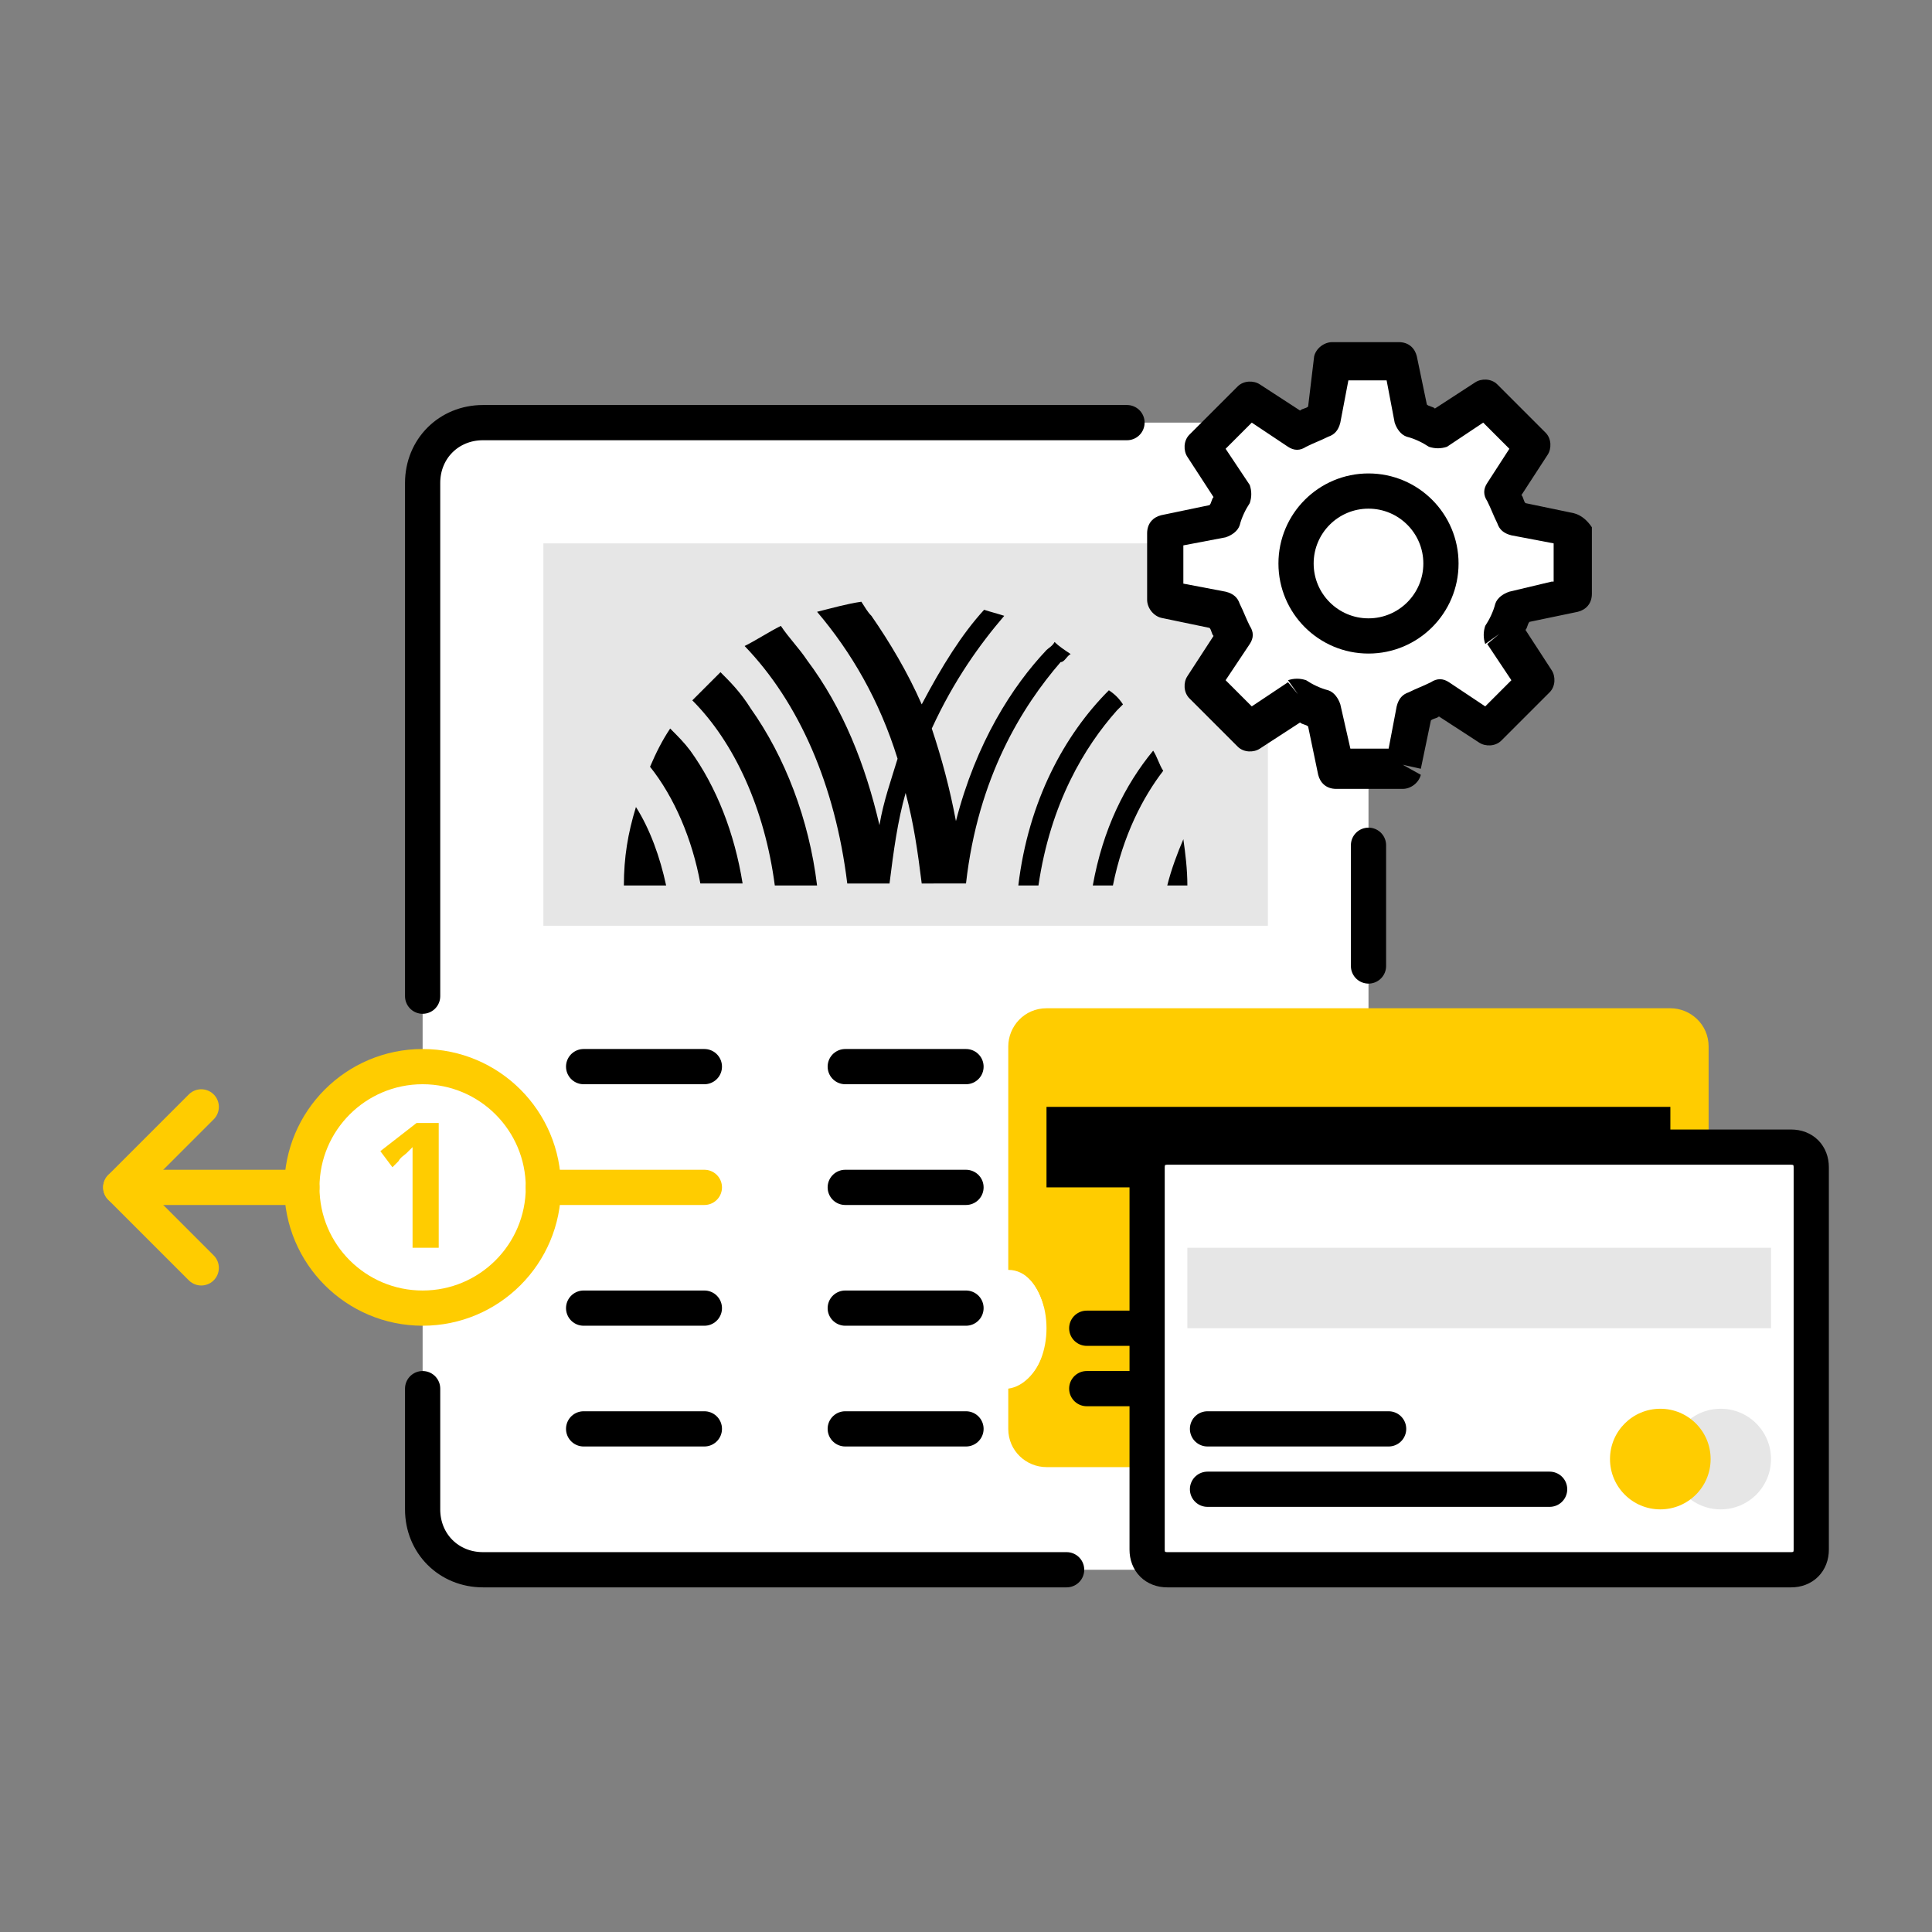 <?xml version="1.0" encoding="utf-8"?>
<!-- Generator: Adobe Illustrator 27.5.0, SVG Export Plug-In . SVG Version: 6.00 Build 0)  -->
<svg version="1.1" xmlns="http://www.w3.org/2000/svg" xmlns:xlink="http://www.w3.org/1999/xlink" x="0px" y="0px" width="96px"
	 height="96px" viewBox="0 0 96 96" style="enable-background:new 0 0 96 96;" xml:space="preserve">
<rect x="0" y="0" width="96" height="96" fill="#808080" stroke="none"/>
<style type="text/css">
	.st0{display:none;}
	.st1{display:inline;opacity:0.1;fill:#FFFFFF;enable-background:new    ;}
	
		.st2{display:inline;opacity:0.5;fill:none;stroke:#000000;stroke-width:0.2;stroke-opacity:0.5;stroke-dasharray:1,1;enable-background:new    ;}
	.st3{display:inline;opacity:0.5;fill:none;stroke:#000000;stroke-width:0.2;enable-background:new    ;}
	.st4{display:inline;opacity:0.1;fill:none;stroke:#000000;stroke-width:6;enable-background:new    ;}
	.st5{fill-rule:evenodd;clip-rule:evenodd;fill:#FFCC00;}
	.st6{fill:#FFFFFF;}
	.st7{fill:none;stroke:#000000;stroke-width:1.75;stroke-linecap:round;stroke-linejoin:round;}
	.st8{clip-path:url(#SVGID_00000090973969209958339770000007307746963091302067_);}
	.st9{fill:#FFCC00;}
	.st10{fill:#FF0000;}
	.st11{fill:none;stroke:#000000;stroke-width:1.75;stroke-linejoin:round;}
	.st12{fill-opacity:0.1;}
	.st13{fill:#E6E6E6;}
	.st14{fill:none;stroke:#000000;stroke-width:1.75;stroke-linecap:round;}
	.st15{fill-rule:evenodd;clip-rule:evenodd;fill:#FFFFFF;}
	.st16{fill:none;stroke:#FFCC00;stroke-width:1.75;}
	.st17{fill:none;stroke:#FFCC00;stroke-width:1.75;stroke-linecap:round;}
	.st18{fill:none;stroke:#FFCC00;stroke-width:1.75;stroke-linecap:round;stroke-linejoin:round;}
	.st19{stroke:#000000;stroke-width:1.75;stroke-linecap:round;stroke-linejoin:round;}
	.st20{fill:none;stroke:#000000;stroke-width:1.75;}
	.st21{fill:none;stroke:#FFC000;stroke-width:1.75;stroke-linecap:round;stroke-linejoin:round;}
	.st22{fill:none;stroke:#FFC000;stroke-width:1.75;stroke-linejoin:round;}
	.st23{fill:#FFC000;}
	.st24{fill:none;stroke:#FFC000;stroke-linecap:round;stroke-linejoin:round;}
</style>
<g id="Grid" class="st0">
	<rect class="st1" width="96" height="96"/>
	<rect x="18" y="6" class="st2" width="60" height="84"/>
	<rect x="6" y="18" class="st2" width="84" height="60"/>
	<rect x="12" y="12" class="st3" width="72" height="72"/>
	<circle class="st3" cx="48" cy="48" r="42"/>
	<rect x="3" y="3" class="st4" width="90" height="90"/>
</g>
<g id="Ebene_2">
	<path class="st6" d="M65,21H24c-1.7,0-3,1.3-3,3v51c0,1.7,1.3,3,3,3h41c1.7,0,3-1.3,3-3V24C68,22.3,66.7,21,65,21z"/>
	<path class="st7" d="M21,49.5V24c0-1.7,1.3-3,3-3h20.5H56 M21,69v6c0,1.7,1.3,3,3,3h29 M68,48v-6"/>
	<rect x="27" y="27" class="st12" width="36" height="19"/>
	<path class="st7" d="M42,71h6"/>
	<path class="st7" d="M29,71h6"/>
	<path class="st7" d="M55,71h6"/>
	<path class="st7" d="M42,65h6"/>
	<path class="st7" d="M29,65h6"/>
	<path class="st7" d="M55,65h6"/>
	<path class="st7" d="M42,59h6"/>
	<path class="st7" d="M42,53h6"/>
	<path class="st7" d="M29,53h6"/>
	<path class="st7" d="M55,59h6"/>
	<path class="st7" d="M55,53h6"/>
	<path class="st15" d="M66.3,18h3.3l0.6,2.8c0.4,0.1,0.9,0.3,1.2,0.5l2.4-1.6l2.4,2.4l-1.6,2.4c0.2,0.4,0.4,0.8,0.5,1.3l2.8,0.6v3.3
		l-2.8,0.6c-0.1,0.4-0.3,0.9-0.5,1.2l1.6,2.4l-2.4,2.4l-2.4-1.6c-0.4,0.2-0.8,0.4-1.3,0.5L69.7,38h-3.3l-0.6-2.8
		c-0.4-0.1-0.9-0.3-1.2-0.5l-2.4,1.6l-2.4-2.4l1.6-2.4c-0.2-0.4-0.4-0.8-0.5-1.3L58,29.7v-3.3l2.8-0.6c0.1-0.4,0.3-0.9,0.5-1.2
		l-1.6-2.4l2.4-2.4l2.4,1.6c0.4-0.2,0.8-0.4,1.3-0.5L66.3,18z"/>
	<path d="M78.2,25.5L75.8,25c-0.1-0.1-0.1-0.3-0.2-0.4l1.3-2c0.2-0.3,0.2-0.8-0.1-1.1l-2.4-2.4c-0.3-0.3-0.8-0.3-1.1-0.1l-2,1.3
		c-0.1-0.1-0.3-0.1-0.4-0.2l-0.5-2.4c-0.1-0.4-0.4-0.7-0.9-0.7h-3.3c-0.4,0-0.8,0.3-0.9,0.7L65,20.2c-0.1,0.1-0.3,0.1-0.4,0.2
		l-2-1.3c-0.3-0.2-0.8-0.2-1.1,0.1l-2.4,2.4c-0.3,0.3-0.3,0.8-0.1,1.1l1.3,2c-0.1,0.1-0.1,0.3-0.2,0.4l-2.4,0.5
		c-0.4,0.1-0.7,0.4-0.7,0.9v3.3c0,0.4,0.3,0.8,0.7,0.9l2.4,0.5c0.1,0.1,0.1,0.3,0.2,0.4l-1.3,2c-0.2,0.3-0.2,0.8,0.1,1.1l0.6-0.6v0
		l-0.6,0.6l2.4,2.4c0.3,0.3,0.8,0.3,1.1,0.1l2-1.3c0.1,0.1,0.3,0.1,0.4,0.2l0.5,2.4l0.9-0.2v0l-0.9,0.2c0.1,0.4,0.4,0.7,0.9,0.7h3.3
		c0.4,0,0.8-0.3,0.9-0.7L69.7,38v0l0.9,0.2l0.5-2.4c0.1-0.1,0.3-0.1,0.4-0.2l2,1.3c0.3,0.2,0.8,0.2,1.1-0.1l2.4-2.4
		c0.3-0.3,0.3-0.8,0.1-1.1l-1.3-2c0.1-0.1,0.1-0.3,0.2-0.4l2.4-0.5c0.4-0.1,0.7-0.4,0.7-0.9v-3.3C78.9,25.9,78.6,25.6,78.2,25.5z
		 M77.1,28.9L75,29.4c-0.3,0.1-0.6,0.3-0.7,0.6c-0.1,0.4-0.3,0.8-0.5,1.1c-0.1,0.3-0.1,0.6,0,0.9l0.7-0.5v0L73.9,32l1.2,1.8
		l-1.3,1.3L72,33.9c-0.3-0.2-0.6-0.2-0.9,0l0.4,0.8v0l-0.4-0.8c-0.4,0.2-0.7,0.3-1.1,0.5c-0.3,0.1-0.5,0.3-0.6,0.7l-0.4,2.1h-1.9
		L66.6,35c-0.1-0.3-0.3-0.6-0.6-0.7c-0.4-0.1-0.8-0.3-1.1-0.5c-0.3-0.1-0.6-0.1-0.9,0l0.5,0.7v0L64,33.9l-1.8,1.2l-1.3-1.3l1.2-1.8
		c0.2-0.3,0.2-0.6,0-0.9c-0.2-0.4-0.3-0.7-0.5-1.1c-0.1-0.3-0.3-0.5-0.7-0.6l-2.1-0.4v-1.9l2.1-0.4c0.3-0.1,0.6-0.3,0.7-0.6
		c0.1-0.4,0.3-0.8,0.5-1.1c0.1-0.3,0.1-0.6,0-0.9l-1.2-1.8l1.3-1.3l1.8,1.2c0.3,0.2,0.6,0.2,0.9,0l-0.4-0.8v0l0.4,0.8
		c0.4-0.2,0.7-0.3,1.1-0.5c0.3-0.1,0.5-0.3,0.6-0.7l0.4-2.1h1.9l0.4,2.1c0.1,0.3,0.3,0.6,0.6,0.7c0.4,0.1,0.8,0.3,1.1,0.5
		c0.3,0.1,0.6,0.1,0.9,0l-0.5-0.7v0l0.5,0.7l1.8-1.2l1.3,1.3L73.9,24c-0.2,0.3-0.2,0.6,0,0.9c0.2,0.4,0.3,0.7,0.5,1.1
		c0.1,0.3,0.3,0.5,0.7,0.6l2.1,0.4V28.9z"/>
	<circle class="st11" cx="68" cy="28" r="3.6"/>
	<circle class="st6" cx="21" cy="59" r="6"/>
	<circle class="st16" cx="21" cy="59" r="6"/>
	<path class="st9" d="M21.8,62h-1.3v-3.3c0-0.1,0-0.3,0-0.4c0-0.2,0-0.3,0-0.5c0-0.2,0-0.3,0-0.5c0-0.1,0-0.2,0-0.3h0
		c-0.1,0.1-0.2,0.2-0.3,0.3c-0.1,0.1-0.3,0.2-0.4,0.4l-0.3,0.3l-0.6-0.8l1.8-1.4h1.1V62z"/>
	<path class="st17" d="M15,59H6"/>
	<path class="st17" d="M35,59h-8"/>
	<path class="st18" d="M10,55l-4,4l4,4"/>
	<path class="st5" d="M83,51c0.6,0,1,0.4,1,1v19c0,0.6-0.4,1-1,1H52c-0.6,0-1-0.4-1-1v-2.4c0.6-0.5,1-1.5,1-2.6s-0.4-2.1-1-2.6V52
		c0-0.6,0.4-1,1-1H83z"/>
	<path class="st5" d="M83,50.1c1,0,1.9,0.8,1.9,1.9v19c0,1-0.8,1.9-1.9,1.9H52c-1,0-1.9-0.8-1.9-1.9v-2c0.8-0.1,1.5-0.9,1.8-1.9v4
		c0,0.1,0.1,0.1,0.1,0.1h31c0.1,0,0.1-0.1,0.1-0.1V52c0-0.1-0.1-0.1-0.1-0.1H52c-0.1,0-0.1,0.1-0.1,0.1v13c-0.3-1.1-0.9-1.9-1.8-1.9
		V52c0-1,0.8-1.9,1.9-1.9H83z"/>
	<rect x="52" y="55" width="31" height="4"/>
	<path class="st6" d="M77.8,64.2h1.8c1.6,0,3,1.3,3,3l0,0c0,1.6-1.3,3-3,3h-1.8c-1.6,0-3-1.3-3-3l0,0C74.8,65.6,76.1,64.2,77.8,64.2
		z"/>
	<path class="st7" d="M54,69h17"/>
	<path class="st7" d="M54,66h9"/>
	<path class="st6" d="M58,57h31c0.6,0,1,0.4,1,1v19c0,0.6-0.4,1-1,1H58c-0.6,0-1-0.4-1-1V58C57,57.4,57.4,57,58,57z"/>
	<path class="st11" d="M57,58c0-0.6,0.4-1,1-1h31c0.6,0,1,0.4,1,1v19c0,0.6-0.4,1-1,1H58c-0.6,0-1-0.4-1-1V58z"/>
	<path class="st7" d="M60,74l17,0"/>
	<path class="st7" d="M60,71h9"/>
	<circle class="st12" cx="85.5" cy="72.5" r="2.5"/>
	<circle class="st9" cx="82.5" cy="72.5" r="2.5"/>
	<rect x="59" y="62" class="st13" width="29" height="4"/>
	<path d="M35.8,33.4c-0.5,0.5-0.9,0.9-1.4,1.4c2.1,2.1,3.6,5.4,4.1,9.2h2.1c-0.4-3.3-1.6-6.4-3.3-8.8C36.8,34.4,36.3,33.9,35.8,33.4
		z"/>
	<path d="M33.3,36.2c-0.4,0.6-0.7,1.2-1,1.9c1.2,1.5,2.1,3.6,2.5,5.8h2.1c-0.4-2.5-1.3-4.8-2.6-6.6C34,36.9,33.7,36.6,33.3,36.2z"/>
	<path d="M31,44h2.1c-0.3-1.4-0.8-2.8-1.5-3.9C31.2,41.4,31,42.6,31,44z"/>
	<path d="M53.2,32.5c-0.3-0.2-0.6-0.4-0.8-0.6c-0.1,0.2-0.3,0.3-0.4,0.4c-1.7,1.8-3.5,4.6-4.5,8.5c-0.3-1.6-0.7-3.1-1.2-4.6
		c1.1-2.4,2.4-4.2,3.6-5.6c-0.3-0.1-0.7-0.2-1-0.3c-1.1,1.2-2.1,2.8-3.1,4.7c-0.7-1.6-1.6-3.1-2.5-4.4c-0.2-0.2-0.3-0.4-0.5-0.7
		c-0.7,0.1-1.4,0.3-2.2,0.5c1.7,2,3.1,4.4,4,7.3c-0.3,1-0.7,2.1-0.9,3.3c-0.7-3-1.8-5.8-3.6-8.2c-0.4-0.6-0.9-1.1-1.3-1.7
		c-0.6,0.3-1.2,0.7-1.8,1c2.7,2.8,4.5,6.9,5.1,11.8h2.1c0.2-1.6,0.4-3.1,0.8-4.5c0.4,1.5,0.6,2.9,0.8,4.5H48c0.6-5.3,2.8-8.8,4.7-11
		C52.9,32.9,53,32.6,53.2,32.5z"/>
	<path d="M55.8,35c-0.2-0.3-0.4-0.5-0.7-0.7c-2.2,2.2-4,5.5-4.5,9.7h1c0.6-4.1,2.3-6.9,3.9-8.7C55.6,35.2,55.7,35.1,55.8,35z"/>
	<path d="M54.3,44h1c0.5-2.5,1.5-4.4,2.5-5.7c-0.2-0.3-0.3-0.7-0.5-1C55.9,39,54.8,41.2,54.3,44z"/>
	<path d="M58.8,41.7c-0.3,0.7-0.6,1.5-0.8,2.3H59C59,43.2,58.9,42.4,58.8,41.7z"/>
</g>
</svg>
